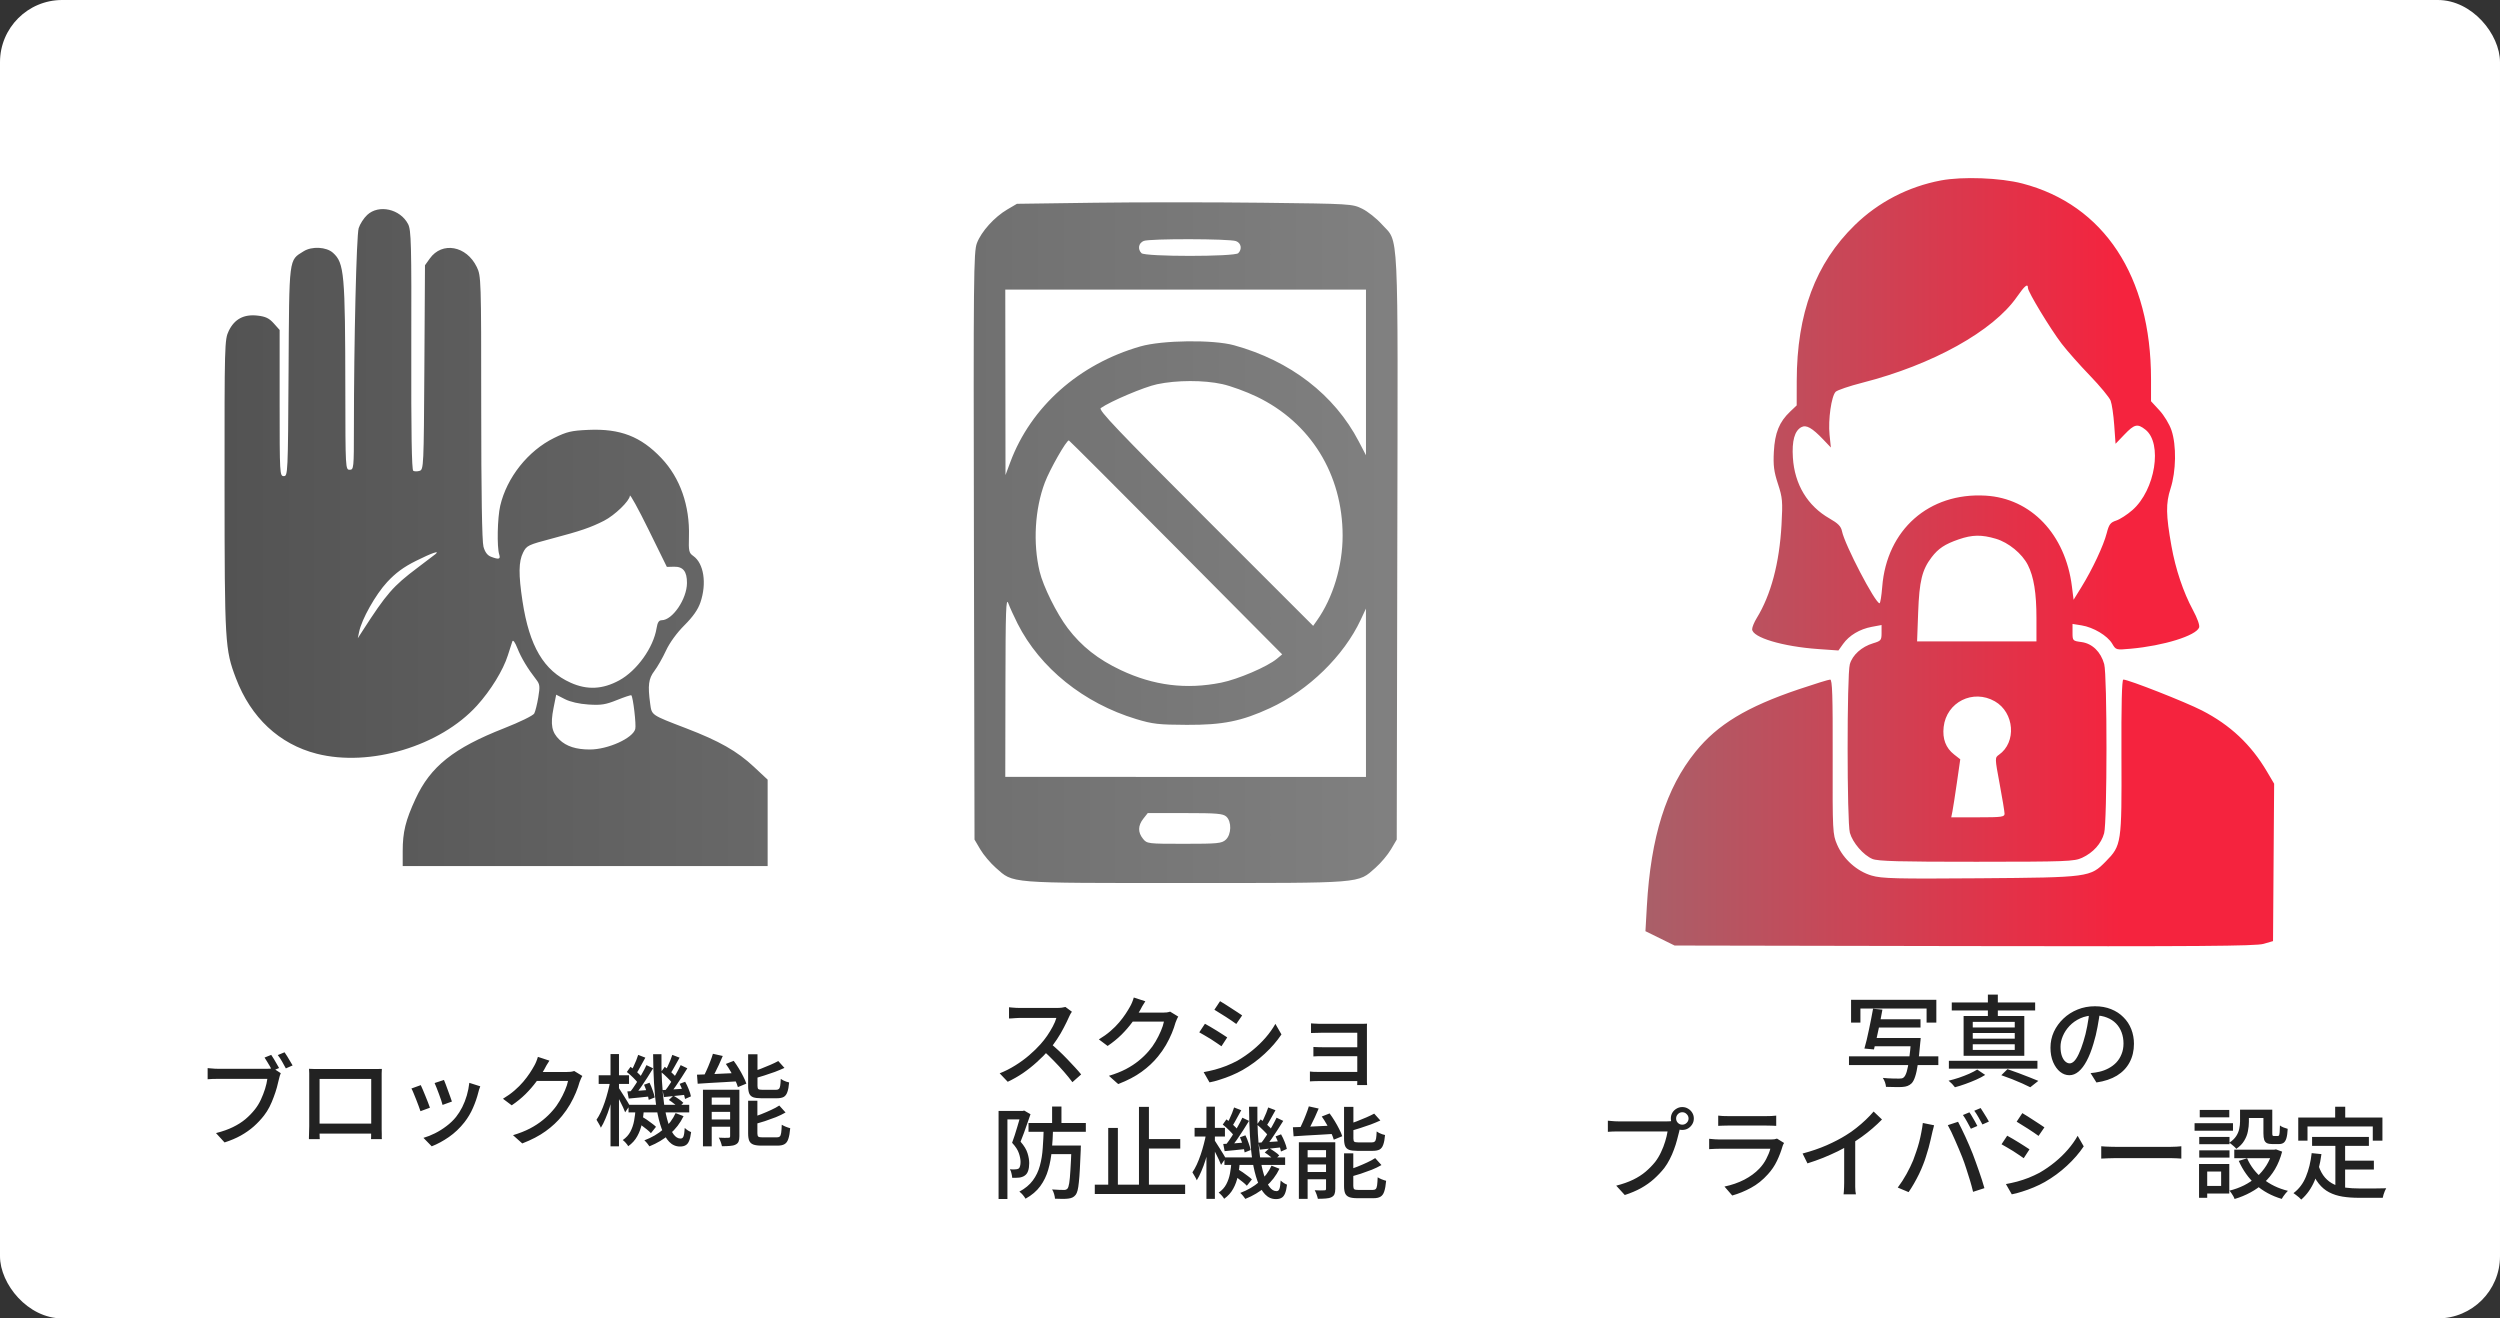 <svg width="804" height="424" viewBox="0 0 804 424" fill="none" xmlns="http://www.w3.org/2000/svg">
<rect x="0" y="0" width="804" height="424" fill="#333333" stroke="none"/>
<rect width="804" height="424" rx="20" fill="white"/>
<path fill-rule="evenodd" clip-rule="evenodd" d="M624.193 58.03C613.674 60.029 604.083 64.997 596.533 72.359C583.857 84.718 577.867 100.774 577.83 122.495L577.816 130.375L575.707 132.377C572.214 135.691 570.79 139.201 570.472 145.283C570.241 149.7 570.491 151.662 571.789 155.613C573.251 160.067 573.35 161.21 572.935 168.766C572.256 181.104 569.543 191.311 564.956 198.784C564.151 200.096 563.491 201.7 563.49 202.349C563.484 204.987 573.277 207.932 584.729 208.735L591.238 209.193L592.728 207.104C594.699 204.338 598.089 202.315 601.959 201.593L605.111 201.005V203.535C605.111 205.892 604.926 206.121 602.412 206.873C598.695 207.985 595.731 210.659 594.899 213.651C593.952 217.057 593.967 264.394 594.916 267.808C595.807 271.012 599.262 275.023 602.178 276.24C603.924 276.969 610.903 277.158 635.624 277.146C664.575 277.132 667.064 277.038 669.593 275.869C673.187 274.207 675.775 271.323 676.69 267.96C677.683 264.317 677.701 217.128 676.712 213.571C675.614 209.623 672.863 206.951 669.423 206.49C666.56 206.107 666.523 206.067 666.523 203.378V200.654L669.423 201.118C673.233 201.726 677.753 204.424 679.275 206.997C680.493 209.056 680.497 209.058 685.279 208.625C695.83 207.672 706.22 204.446 707.233 201.809C707.493 201.132 706.685 198.854 705.227 196.152C702.142 190.439 699.663 183.044 698.338 175.612C696.553 165.597 696.496 161.902 698.05 157.104C699.848 151.558 699.981 143.23 698.35 138.382C697.7 136.446 695.97 133.584 694.473 131.965L691.77 129.04V121.915C691.77 88.863 676.643 65.863 650.404 59.018C643.335 57.174 631.119 56.714 624.193 58.03ZM351.957 65.202L327.051 65.543L323.941 67.369C319.798 69.802 315.586 74.469 314.175 78.192C313.116 80.983 313.041 88.542 313.215 175.612L313.404 270.005L315.269 273.175C316.295 274.918 318.538 277.579 320.254 279.087C326.046 284.179 323.518 283.976 381.298 283.976C439.078 283.976 436.55 284.179 442.342 279.087C444.058 277.579 446.301 274.918 447.327 273.175L449.192 270.005L449.373 175.987C449.575 70.33 449.961 78.322 444.352 72.091C442.682 70.236 439.863 68.003 438.089 67.13C434.902 65.562 434.512 65.539 405.863 65.202C389.913 65.015 365.655 65.015 351.957 65.202ZM118.09 69.123C116.984 70.154 115.751 72.072 115.349 73.382C114.634 75.716 113.82 109.838 113.817 137.616C113.815 150.621 113.768 151.076 112.45 151.076C111.111 151.076 111.085 150.612 111.057 125.689C111.014 87.886 110.72 84.589 107.089 81.306C104.968 79.389 100.3 79.143 97.646 80.808C92.824 83.833 93.025 82.224 92.802 119.524C92.606 152.346 92.571 153.121 91.267 153.121C89.968 153.121 89.932 152.49 89.932 129.619V106.117L88.034 103.993C86.553 102.338 85.405 101.789 82.814 101.498C78.42 101.003 75.415 102.599 73.568 106.411C72.227 109.177 72.192 110.482 72.215 156.233C72.24 206.864 72.36 208.878 75.869 218.113C80.688 230.797 89.816 239.323 101.871 242.402C118.943 246.763 141.581 239.959 153.398 226.917C157.836 222.02 161.819 215.532 163.331 210.74C163.927 208.85 164.572 206.843 164.766 206.281C164.982 205.648 165.605 206.487 166.402 208.484C167.647 211.606 169.696 215.018 172.447 218.549C173.62 220.054 173.697 220.72 173.113 224.26C172.748 226.463 172.164 228.802 171.814 229.457C171.455 230.125 167.204 232.206 162.113 234.206C145.857 240.591 138.444 246.499 133.641 256.897C130.418 263.875 129.509 267.577 129.509 273.714V278.524H188.191H246.874V264.631V250.737L242.465 246.618C237.051 241.559 231.346 238.315 220.637 234.208C209.347 229.877 209.613 230.059 209.1 226.319C208.291 220.422 208.568 218.256 210.448 215.784C211.43 214.493 213.104 211.56 214.168 209.265C215.362 206.689 217.635 203.56 220.109 201.086C222.883 198.313 224.468 196.047 225.26 193.722C227.342 187.608 226.349 181.172 222.958 178.8C221.56 177.822 221.43 177.236 221.566 172.561C221.857 162.605 218.734 153.704 212.719 147.352C206.103 140.365 199.48 137.799 189.218 138.248C183.772 138.486 182.308 138.83 178.228 140.832C169.835 144.951 162.996 153.548 160.876 162.642C159.973 166.517 159.775 175.882 160.546 178.307C161.038 179.854 160.457 180.019 157.912 179.052C156.746 178.609 155.974 177.581 155.483 175.815C155.015 174.129 154.762 158.51 154.76 131.016C154.756 89.623 154.729 88.748 153.333 85.869C150.012 79.018 142.175 77.604 138.221 83.142L136.674 85.308L136.478 118.154C136.289 150.059 136.244 151.012 134.949 151.423C134.216 151.656 133.293 151.647 132.899 151.403C132.41 151.102 132.211 138.749 132.272 112.597C132.352 78.269 132.244 74.006 131.243 72.073C128.719 67.197 121.814 65.648 118.09 69.123ZM397.504 77.544C399.17 78.167 399.529 80.116 398.22 81.423C397.06 82.582 368.265 82.582 367.105 81.423C365.798 80.118 366.155 78.161 367.822 77.484C369.732 76.707 395.406 76.759 397.504 77.544ZM652.193 92.639C652.193 93.884 659.382 105.753 663.027 110.525C664.745 112.774 668.828 117.387 672.1 120.776C675.371 124.166 678.378 127.804 678.781 128.863C679.184 129.921 679.704 133.473 679.938 136.754L680.362 142.722L683.219 139.743C686.435 136.391 687.408 136.162 689.955 138.164C695.549 142.558 693.137 157.582 685.801 164.031C684.142 165.49 681.792 167.011 680.58 167.411C678.698 168.031 678.249 168.629 677.514 171.491C676.493 175.473 672.919 183.088 669.397 188.792L666.864 192.893L666.326 188.585C664.237 171.84 653.198 160.242 638.542 159.395C620.361 158.344 606.762 170.353 605.322 188.731C605.094 191.637 604.708 194.013 604.463 194.013C603.081 194.013 593.249 175.158 592.387 170.856C592.07 169.271 591.147 168.325 588.362 166.734C581.305 162.701 577.145 155.799 576.593 147.209C576.244 141.767 577.139 138.537 579.32 137.371C580.899 136.528 582.783 137.598 586.396 141.389L588.809 143.92L588.385 139.831C587.887 135.016 588.973 127.374 590.351 125.997C590.884 125.465 594.774 124.147 598.997 123.067C621.507 117.312 640.988 106.487 648.632 95.486C651.164 91.842 652.193 91.019 652.193 92.639ZM439.298 119.775V146.404L436.983 141.968C429.144 126.946 414.991 116.032 396.874 111.037C390.16 109.185 373.823 109.383 366.771 111.4C347.029 117.048 331.542 130.821 324.916 148.623L323.369 152.78L323.333 122.963L323.298 93.145H381.298H439.298V119.775ZM393.105 123.531C395.806 124.126 400.779 125.941 404.157 127.567C421.498 135.912 431.773 152.535 431.788 172.265C431.794 181.976 428.692 192.246 423.555 199.519L422.314 201.275L387.647 166.616C359.454 138.428 353.171 131.823 354.004 131.239C357.148 129.036 367.97 124.45 372.086 123.577C378.452 122.225 387.08 122.207 393.105 123.531ZM378.227 176.098L412.345 210.443L410.639 211.868C407.604 214.402 398.153 218.456 392.756 219.538C381.484 221.799 371.065 220.503 360.486 215.523C353.149 212.069 347.809 207.857 343.4 202.046C339.831 197.343 335.487 188.586 334.342 183.79C332.166 174.67 332.804 163.722 336.01 155.21C337.621 150.931 343.047 141.426 343.755 141.644C343.95 141.704 359.463 157.209 378.227 176.098ZM216.776 182.257C219.682 182.185 220.95 183.784 220.93 187.499C220.902 192.645 216.263 199.466 212.791 199.466C211.903 199.466 211.453 200.169 211.156 202.021C210.154 208.275 204.826 215.716 199.134 218.81C193.8 221.71 188.843 221.95 183.521 219.564C174.875 215.688 170.246 207.849 168.033 193.332C166.728 184.769 166.782 180.552 168.234 177.686C169.373 175.435 169.792 175.234 177.615 173.17C186.674 170.78 190 169.641 194.257 167.472C197.71 165.712 202.501 161.076 202.572 159.425C202.601 158.77 205.287 163.651 208.543 170.274L214.462 182.315L216.776 182.257ZM641.875 173.265C645.946 174.473 650.313 178.054 652.158 181.699C654.081 185.496 654.923 190.709 654.923 198.817V206.281H635.729H616.536L616.882 196.91C617.253 186.854 618.136 183.241 621.205 179.223C623.376 176.38 625.469 174.996 629.929 173.457C634.284 171.953 637.29 171.905 641.875 173.265ZM140.051 178.198C139.695 178.495 137.1 180.468 134.285 182.582C126.428 188.483 124.307 190.918 116.607 202.873L115.07 205.259L115.487 203.214C116.316 199.152 120.786 191.205 124.494 187.205C127.227 184.257 129.786 182.373 133.746 180.393C138.816 177.859 141.632 176.877 140.051 178.198ZM327.251 200.549C334.471 214.834 348.544 226.16 365.407 231.257C370.705 232.858 372.597 233.074 381.639 233.115C393.248 233.167 399.279 231.955 408.437 227.728C420.835 222.007 432.191 210.936 437.63 199.267L439.285 195.717L439.291 222.794L439.298 249.871L381.298 249.855L323.298 249.839L323.346 220.734C323.387 196.101 323.53 191.995 324.277 194.021C324.763 195.337 326.101 198.274 327.251 200.549ZM578.499 221.667C561.746 227.325 552.378 232.99 545.284 241.752C535.824 253.437 530.894 269.092 529.628 291.467L529.175 299.471L533.863 301.776L538.552 304.082L631.708 304.26C706.728 304.404 725.462 304.265 727.935 303.549L731.005 302.66L731.184 277.352L731.363 252.045L729.02 248.076C723.907 239.416 717.242 233.16 708.146 228.487C702.811 225.746 684.501 218.549 682.862 218.549C682.387 218.549 682.189 226.632 682.256 243.254C682.368 271.281 682.278 271.889 677.248 277.013C672.222 282.134 671.85 282.183 636.635 282.453C609.79 282.659 605.227 282.546 601.953 281.595C597.2 280.215 592.826 276.304 590.817 271.639C589.379 268.302 589.334 267.416 589.391 243.371C589.438 223.685 589.27 218.549 588.58 218.552C588.102 218.554 583.565 219.955 578.499 221.667ZM189.252 226.575C193.31 226.84 194.75 226.613 198.43 225.128C200.831 224.16 202.902 223.473 203.032 223.603C203.607 224.176 204.653 233.108 204.302 234.445C203.523 237.416 195.499 241.039 189.698 241.039C185.275 241.039 182.16 240.037 179.917 237.89C177.427 235.507 176.959 233.019 178.008 227.747L178.87 223.41L181.654 224.836C183.393 225.726 186.245 226.379 189.252 226.575ZM641.546 225.545C647.849 229.155 648.582 238.732 642.86 242.734C641.529 243.665 641.531 243.741 643.081 252.068C643.94 256.686 644.653 261 644.665 261.656C644.685 262.73 643.832 262.849 636.104 262.849H627.52L627.897 260.974C628.104 259.943 628.756 255.746 629.347 251.645L630.421 244.19L628.434 242.638C625.761 240.547 624.647 237.613 625.078 233.794C625.981 225.795 634.515 221.52 641.546 225.545ZM394.379 262.614C396.147 264.211 396.041 268.398 394.191 270.07C392.894 271.242 391.599 271.368 380.825 271.368C369.11 271.368 368.872 271.339 367.591 269.759C365.901 267.675 365.938 265.52 367.701 263.281L369.115 261.486H381.123C391.34 261.486 393.318 261.654 394.379 262.614Z" fill="url(#paint0_linear_4542_25)"/>
<path d="M87.224 339.248C87.501 339.632 87.789 340.08 88.088 340.592C88.408 341.104 88.707 341.616 88.984 342.128C89.283 342.619 89.539 343.067 89.752 343.472L87.576 344.4C87.363 343.952 87.117 343.483 86.84 342.992C86.563 342.48 86.264 341.979 85.944 341.488C85.645 340.976 85.357 340.517 85.08 340.112L87.224 339.248ZM91.512 338.416C91.768 338.779 92.056 339.216 92.376 339.728C92.696 340.24 93.005 340.763 93.304 341.296C93.624 341.808 93.891 342.256 94.104 342.64L91.928 343.6C91.587 342.939 91.181 342.203 90.712 341.392C90.243 340.56 89.784 339.867 89.336 339.312L91.512 338.416ZM90.296 345.136C90.168 345.392 90.061 345.68 89.976 346C89.891 346.32 89.805 346.651 89.72 346.992C89.549 347.803 89.325 348.709 89.048 349.712C88.771 350.715 88.429 351.749 88.024 352.816C87.64 353.883 87.192 354.928 86.68 355.952C86.168 356.955 85.581 357.883 84.92 358.736C83.96 359.973 82.861 361.147 81.624 362.256C80.387 363.344 78.989 364.325 77.432 365.2C75.896 366.053 74.157 366.789 72.216 367.408L69.464 364.4C71.576 363.867 73.389 363.227 74.904 362.48C76.44 361.733 77.784 360.88 78.936 359.92C80.088 358.939 81.101 357.893 81.976 356.784C82.723 355.845 83.363 354.8 83.896 353.648C84.429 352.496 84.877 351.344 85.24 350.192C85.603 349.019 85.848 347.941 85.976 346.96C85.656 346.96 85.101 346.96 84.312 346.96C83.523 346.96 82.595 346.96 81.528 346.96C80.461 346.96 79.341 346.96 78.168 346.96C77.016 346.96 75.896 346.96 74.808 346.96C73.741 346.96 72.803 346.96 71.992 346.96C71.181 346.96 70.595 346.96 70.232 346.96C69.571 346.96 68.931 346.971 68.312 346.992C67.715 347.013 67.203 347.045 66.776 347.088V343.504C67.096 343.525 67.459 343.557 67.864 343.6C68.269 343.643 68.685 343.675 69.112 343.696C69.539 343.717 69.923 343.728 70.264 343.728C70.563 343.728 71.032 343.728 71.672 343.728C72.312 343.728 73.069 343.728 73.944 343.728C74.819 343.728 75.747 343.728 76.728 343.728C77.709 343.728 78.68 343.728 79.64 343.728C80.621 343.728 81.528 343.728 82.36 343.728C83.213 343.728 83.939 343.728 84.536 343.728C85.133 343.728 85.539 343.728 85.752 343.728C86.051 343.728 86.381 343.717 86.744 343.696C87.107 343.675 87.469 343.621 87.832 343.536L90.296 345.136ZM99.384 343.728C100.045 343.749 100.621 343.771 101.112 343.792C101.624 343.792 102.083 343.792 102.488 343.792C102.765 343.792 103.256 343.792 103.96 343.792C104.664 343.792 105.496 343.792 106.456 343.792C107.416 343.792 108.44 343.792 109.528 343.792C110.637 343.792 111.747 343.792 112.856 343.792C113.965 343.792 114.989 343.792 115.928 343.792C116.888 343.792 117.709 343.792 118.392 343.792C119.096 343.792 119.587 343.792 119.864 343.792C120.227 343.792 120.675 343.792 121.208 343.792C121.763 343.792 122.296 343.781 122.808 343.76C122.787 344.187 122.765 344.645 122.744 345.136C122.744 345.605 122.744 346.064 122.744 346.512C122.744 346.747 122.744 347.184 122.744 347.824C122.744 348.443 122.744 349.2 122.744 350.096C122.744 350.971 122.744 351.92 122.744 352.944C122.744 353.947 122.744 354.949 122.744 355.952C122.744 356.955 122.744 357.893 122.744 358.768C122.744 359.643 122.744 360.389 122.744 361.008C122.744 361.605 122.744 362.011 122.744 362.224C122.744 362.501 122.744 362.864 122.744 363.312C122.765 363.739 122.776 364.176 122.776 364.624C122.776 365.072 122.776 365.456 122.776 365.776C122.797 366.096 122.808 366.288 122.808 366.352H119.32C119.341 366.267 119.352 366.011 119.352 365.584C119.352 365.157 119.352 364.656 119.352 364.08C119.373 363.504 119.384 362.971 119.384 362.48C119.384 362.267 119.384 361.829 119.384 361.168C119.384 360.507 119.384 359.707 119.384 358.768C119.384 357.829 119.384 356.827 119.384 355.76C119.384 354.693 119.384 353.648 119.384 352.624C119.384 351.579 119.384 350.64 119.384 349.808C119.384 348.955 119.384 348.272 119.384 347.76C119.384 347.248 119.384 346.992 119.384 346.992H102.776C102.776 346.992 102.776 347.248 102.776 347.76C102.776 348.251 102.776 348.923 102.776 349.776C102.776 350.629 102.776 351.568 102.776 352.592C102.776 353.616 102.776 354.661 102.776 355.728C102.776 356.795 102.776 357.797 102.776 358.736C102.776 359.675 102.776 360.475 102.776 361.136C102.776 361.797 102.776 362.245 102.776 362.48C102.776 362.779 102.776 363.141 102.776 363.568C102.776 363.973 102.776 364.379 102.776 364.784C102.797 365.168 102.808 365.509 102.808 365.808C102.829 366.107 102.84 366.288 102.84 366.352H99.352C99.352 366.288 99.352 366.096 99.352 365.776C99.373 365.456 99.384 365.083 99.384 364.656C99.405 364.229 99.416 363.803 99.416 363.376C99.437 362.928 99.448 362.544 99.448 362.224C99.448 361.989 99.448 361.563 99.448 360.944C99.448 360.325 99.448 359.579 99.448 358.704C99.448 357.808 99.448 356.859 99.448 355.856C99.448 354.832 99.448 353.819 99.448 352.816C99.448 351.813 99.448 350.875 99.448 350C99.448 349.125 99.448 348.379 99.448 347.76C99.448 347.141 99.448 346.725 99.448 346.512C99.448 346.107 99.448 345.648 99.448 345.136C99.448 344.624 99.427 344.155 99.384 343.728ZM120.664 361.36V364.56H101.144V361.36H120.664ZM142.776 347.312C142.925 347.632 143.117 348.112 143.352 348.752C143.587 349.371 143.832 350.043 144.088 350.768C144.365 351.472 144.611 352.144 144.824 352.784C145.059 353.424 145.229 353.915 145.336 354.256L142.328 355.344C142.243 354.96 142.093 354.459 141.88 353.84C141.667 353.2 141.432 352.539 141.176 351.856C140.92 351.152 140.664 350.48 140.408 349.84C140.173 349.2 139.96 348.688 139.768 348.304L142.776 347.312ZM154.456 349.36C154.307 349.765 154.179 350.117 154.072 350.416C153.987 350.715 153.912 350.992 153.848 351.248C153.421 352.955 152.845 354.629 152.12 356.272C151.416 357.915 150.499 359.461 149.368 360.912C147.896 362.789 146.221 364.379 144.344 365.68C142.488 366.96 140.653 367.952 138.84 368.656L136.184 365.936C137.379 365.595 138.616 365.104 139.896 364.464C141.176 363.824 142.403 363.056 143.576 362.16C144.771 361.264 145.805 360.272 146.68 359.184C147.405 358.267 148.067 357.221 148.664 356.048C149.261 354.853 149.752 353.595 150.136 352.272C150.52 350.928 150.787 349.584 150.936 348.24L154.456 349.36ZM135.32 348.976C135.512 349.339 135.736 349.84 135.992 350.48C136.269 351.099 136.547 351.771 136.824 352.496C137.123 353.221 137.4 353.915 137.656 354.576C137.912 355.237 138.115 355.792 138.264 356.24L135.224 357.36C135.096 356.955 134.904 356.411 134.648 355.728C134.392 355.024 134.115 354.299 133.816 353.552C133.539 352.805 133.261 352.123 132.984 351.504C132.728 350.864 132.504 350.384 132.312 350.064L135.32 348.976ZM187.288 346.032C187.117 346.288 186.957 346.597 186.808 346.96C186.659 347.323 186.52 347.664 186.392 347.984C186.115 349.008 185.72 350.139 185.208 351.376C184.696 352.613 184.067 353.883 183.32 355.184C182.573 356.464 181.72 357.691 180.76 358.864C179.288 360.677 177.528 362.32 175.48 363.792C173.453 365.264 170.947 366.576 167.96 367.728L164.984 365.072C167.053 364.453 168.867 363.739 170.424 362.928C172.003 362.096 173.389 361.189 174.584 360.208C175.8 359.227 176.877 358.181 177.816 357.072C178.627 356.155 179.352 355.141 179.992 354.032C180.653 352.901 181.219 351.781 181.688 350.672C182.179 349.541 182.509 348.528 182.68 347.632H171.288L172.504 344.752C172.781 344.752 173.251 344.752 173.912 344.752C174.595 344.752 175.363 344.752 176.216 344.752C177.091 344.752 177.944 344.752 178.776 344.752C179.629 344.752 180.365 344.752 180.984 344.752C181.624 344.752 182.051 344.752 182.264 344.752C182.712 344.752 183.149 344.731 183.576 344.688C184.003 344.624 184.365 344.539 184.664 344.432L187.288 346.032ZM176.696 341.104C176.376 341.573 176.056 342.085 175.736 342.64C175.437 343.195 175.203 343.632 175.032 343.952C174.371 345.168 173.528 346.459 172.504 347.824C171.501 349.189 170.339 350.533 169.016 351.856C167.693 353.157 166.211 354.363 164.568 355.472L161.752 353.36C163.139 352.528 164.376 351.643 165.464 350.704C166.552 349.765 167.491 348.827 168.28 347.888C169.091 346.928 169.784 346.011 170.36 345.136C170.936 344.261 171.416 343.472 171.8 342.768C171.992 342.448 172.205 342.011 172.44 341.456C172.675 340.88 172.856 340.357 172.984 339.888L176.696 341.104ZM202.136 355.312H221.656V357.744H202.136V355.312ZM204.728 360.816L206.264 358.992C206.819 359.312 207.395 359.675 207.992 360.08C208.589 360.485 209.144 360.891 209.656 361.296C210.189 361.68 210.627 362.043 210.968 362.384L209.336 364.432C209.016 364.069 208.589 363.675 208.056 363.248C207.544 362.821 206.989 362.395 206.392 361.968C205.816 361.541 205.261 361.157 204.728 360.816ZM215.096 353.744L216.568 352.368C217.144 352.688 217.731 353.061 218.328 353.488C218.947 353.915 219.427 354.309 219.768 354.672L218.2 356.176C217.859 355.813 217.389 355.408 216.792 354.96C216.216 354.491 215.651 354.085 215.096 353.744ZM204.408 356.528H207.128C207 358.149 206.776 359.717 206.456 361.232C206.157 362.747 205.656 364.133 204.952 365.392C204.269 366.651 203.299 367.728 202.04 368.624C201.869 368.304 201.603 367.941 201.24 367.536C200.899 367.152 200.579 366.853 200.28 366.64C201.368 365.893 202.189 364.987 202.744 363.92C203.299 362.853 203.693 361.691 203.928 360.432C204.163 359.152 204.323 357.851 204.408 356.528ZM210.04 339.024H212.728C212.685 342.075 212.739 344.976 212.888 347.728C213.037 350.459 213.272 352.955 213.592 355.216C213.933 357.456 214.36 359.397 214.872 361.04C215.384 362.661 215.971 363.92 216.632 364.816C217.293 365.712 218.04 366.16 218.872 366.16C219.32 366.16 219.629 365.936 219.8 365.488C219.992 365.019 220.131 364.101 220.216 362.736C220.493 363.013 220.824 363.28 221.208 363.536C221.592 363.771 221.944 363.952 222.264 364.08C222.115 365.296 221.901 366.235 221.624 366.896C221.347 367.579 220.973 368.048 220.504 368.304C220.056 368.581 219.448 368.72 218.68 368.72C217.336 368.72 216.173 368.208 215.192 367.184C214.232 366.181 213.421 364.763 212.76 362.928C212.099 361.093 211.565 358.939 211.16 356.464C210.776 353.968 210.499 351.237 210.328 348.272C210.157 345.307 210.061 342.224 210.04 339.024ZM217.272 357.968L219.832 358.96C218.765 361.179 217.283 363.109 215.384 364.752C213.485 366.373 211.309 367.675 208.856 368.656C208.685 368.379 208.44 368.048 208.12 367.664C207.8 367.28 207.501 366.971 207.224 366.736C209.592 365.84 211.64 364.645 213.368 363.152C215.096 361.659 216.397 359.931 217.272 357.968ZM212.6 344.752L213.784 343.088C214.467 343.579 215.16 344.155 215.864 344.816C216.589 345.456 217.133 346.032 217.496 346.544L216.248 348.432C215.907 347.899 215.373 347.291 214.648 346.608C213.944 345.904 213.261 345.285 212.6 344.752ZM218.584 348.56L220.344 347.888C220.771 348.635 221.155 349.445 221.496 350.32C221.859 351.195 222.093 351.952 222.2 352.592L220.312 353.424C220.205 352.763 219.981 351.984 219.64 351.088C219.32 350.171 218.968 349.328 218.584 348.56ZM213.08 350.576C214.061 350.512 215.181 350.437 216.44 350.352C217.699 350.267 219.011 350.181 220.376 350.096L220.44 352.08C219.203 352.208 217.997 352.336 216.824 352.464C215.672 352.592 214.573 352.709 213.528 352.816L213.08 350.576ZM216.216 339.248L218.552 340.144C218.061 341.019 217.549 341.936 217.016 342.896C216.504 343.835 216.035 344.624 215.608 345.264L213.944 344.528C214.2 344.037 214.467 343.493 214.744 342.896C215.043 342.277 215.32 341.648 215.576 341.008C215.832 340.368 216.045 339.781 216.216 339.248ZM218.904 342.544L221.048 343.568C220.493 344.485 219.885 345.445 219.224 346.448C218.584 347.429 217.944 348.389 217.304 349.328C216.664 350.245 216.045 351.056 215.448 351.76L213.816 350.864C214.392 350.139 214.989 349.296 215.608 348.336C216.248 347.355 216.856 346.363 217.432 345.36C218.008 344.336 218.499 343.397 218.904 342.544ZM201.592 344.752L202.776 343.088C203.48 343.579 204.184 344.155 204.888 344.816C205.613 345.456 206.147 346.032 206.488 346.544L205.272 348.432C204.909 347.899 204.376 347.291 203.672 346.608C202.968 345.904 202.275 345.285 201.592 344.752ZM207.128 348.848L208.888 348.208C209.272 348.976 209.613 349.808 209.912 350.704C210.232 351.579 210.445 352.325 210.552 352.944L208.632 353.712C208.547 353.051 208.355 352.272 208.056 351.376C207.779 350.459 207.469 349.616 207.128 348.848ZM201.752 350.992C202.755 350.949 203.885 350.885 205.144 350.8C206.424 350.693 207.757 350.587 209.144 350.48L209.176 352.592C207.939 352.72 206.723 352.848 205.528 352.976C204.355 353.104 203.245 353.211 202.2 353.296L201.752 350.992ZM205.24 339.248L207.544 340.144C207.053 341.04 206.541 341.968 206.008 342.928C205.496 343.888 205.027 344.699 204.6 345.36L202.936 344.592C203.213 344.101 203.491 343.547 203.768 342.928C204.067 342.309 204.344 341.68 204.6 341.04C204.856 340.379 205.069 339.781 205.24 339.248ZM207.896 342.544L210.04 343.568C209.464 344.507 208.845 345.499 208.184 346.544C207.523 347.589 206.851 348.603 206.168 349.584C205.485 350.544 204.845 351.387 204.248 352.112L202.616 351.216C203.213 350.469 203.832 349.595 204.472 348.592C205.133 347.568 205.763 346.533 206.36 345.488C206.979 344.421 207.491 343.44 207.896 342.544ZM192.536 345.808H202.296V348.592H192.536V345.808ZM196.344 338.992H199.064V368.656H196.344V338.992ZM196.248 347.6L197.944 348.144C197.731 349.403 197.464 350.715 197.144 352.08C196.824 353.445 196.461 354.789 196.056 356.112C195.651 357.413 195.203 358.629 194.712 359.76C194.243 360.891 193.752 361.861 193.24 362.672C193.091 362.288 192.867 361.851 192.568 361.36C192.291 360.869 192.045 360.453 191.832 360.112C192.323 359.408 192.792 358.576 193.24 357.616C193.688 356.635 194.104 355.579 194.488 354.448C194.872 353.317 195.213 352.165 195.512 350.992C195.832 349.819 196.077 348.688 196.248 347.6ZM198.904 349.712C199.075 349.925 199.32 350.309 199.64 350.864C199.981 351.397 200.355 351.984 200.76 352.624C201.165 353.243 201.528 353.829 201.848 354.384C202.168 354.917 202.392 355.301 202.52 355.536L201.048 357.712C200.899 357.285 200.675 356.752 200.376 356.112C200.077 355.472 199.757 354.821 199.416 354.16C199.096 353.477 198.776 352.848 198.456 352.272C198.157 351.675 197.912 351.205 197.72 350.864L198.904 349.712ZM229.272 338.896L232.44 339.6C232.056 340.517 231.64 341.467 231.192 342.448C230.744 343.408 230.296 344.325 229.848 345.2C229.4 346.075 228.973 346.853 228.568 347.536L225.944 346.832C226.349 346.107 226.755 345.285 227.16 344.368C227.587 343.451 227.981 342.512 228.344 341.552C228.728 340.592 229.037 339.707 229.272 338.896ZM224.152 345.616C225.283 345.573 226.573 345.531 228.024 345.488C229.496 345.424 231.053 345.349 232.696 345.264C234.339 345.179 235.992 345.104 237.656 345.04L237.624 347.728C236.045 347.813 234.467 347.909 232.888 348.016C231.309 348.101 229.795 348.187 228.344 348.272C226.893 348.357 225.571 348.443 224.376 348.528L224.152 345.616ZM226.072 350.448H236.216V352.976H228.888V368.656H226.072V350.448ZM234.808 350.448H237.784V365.424C237.784 366.128 237.699 366.693 237.528 367.12C237.357 367.547 237.027 367.877 236.536 368.112C236.067 368.347 235.469 368.485 234.744 368.528C234.019 368.592 233.165 368.624 232.184 368.624C232.099 368.219 231.96 367.749 231.768 367.216C231.576 366.683 231.373 366.235 231.16 365.872C231.843 365.893 232.472 365.915 233.048 365.936C233.645 365.936 234.061 365.925 234.296 365.904C234.488 365.904 234.616 365.872 234.68 365.808C234.765 365.723 234.808 365.584 234.808 365.392V350.448ZM227.384 355.28H236.44V357.584H227.384V355.28ZM227.384 360.016H236.44V362.352H227.384V360.016ZM240.6 339.056H243.608V349.232C243.608 349.765 243.704 350.107 243.896 350.256C244.088 350.405 244.515 350.48 245.176 350.48C245.325 350.48 245.592 350.48 245.976 350.48C246.381 350.48 246.819 350.48 247.288 350.48C247.779 350.48 248.237 350.48 248.664 350.48C249.091 350.48 249.4 350.48 249.592 350.48C249.976 350.48 250.264 350.395 250.456 350.224C250.669 350.053 250.819 349.723 250.904 349.232C250.989 348.72 251.053 347.963 251.096 346.96C251.309 347.109 251.565 347.269 251.864 347.44C252.184 347.589 252.515 347.728 252.856 347.856C253.197 347.963 253.507 348.048 253.784 348.112C253.677 349.435 253.485 350.469 253.208 351.216C252.952 351.963 252.557 352.485 252.024 352.784C251.491 353.061 250.765 353.2 249.848 353.2C249.699 353.2 249.453 353.2 249.112 353.2C248.771 353.2 248.387 353.2 247.96 353.2C247.533 353.2 247.107 353.2 246.68 353.2C246.253 353.2 245.869 353.2 245.528 353.2C245.208 353.2 244.973 353.2 244.824 353.2C243.715 353.2 242.851 353.093 242.232 352.88C241.613 352.645 241.187 352.24 240.952 351.664C240.717 351.088 240.6 350.288 240.6 349.264V339.056ZM250.296 341.232L252.28 343.44C251.341 343.867 250.317 344.293 249.208 344.72C248.099 345.125 246.968 345.509 245.816 345.872C244.664 346.235 243.544 346.576 242.456 346.896C242.392 346.597 242.275 346.245 242.104 345.84C241.933 345.413 241.763 345.061 241.592 344.784C242.616 344.464 243.661 344.101 244.728 343.696C245.795 343.291 246.808 342.875 247.768 342.448C248.749 342.021 249.592 341.616 250.296 341.232ZM240.6 354H243.576V364.496C243.576 365.029 243.683 365.381 243.896 365.552C244.109 365.701 244.568 365.776 245.272 365.776C245.421 365.776 245.699 365.776 246.104 365.776C246.509 365.776 246.957 365.776 247.448 365.776C247.96 365.776 248.429 365.776 248.856 365.776C249.283 365.776 249.603 365.776 249.816 365.776C250.243 365.776 250.563 365.68 250.776 365.488C250.989 365.296 251.139 364.912 251.224 364.336C251.309 363.739 251.373 362.864 251.416 361.712C251.757 361.925 252.184 362.139 252.696 362.352C253.229 362.565 253.709 362.725 254.136 362.832C254.008 364.304 253.805 365.445 253.528 366.256C253.272 367.067 252.867 367.632 252.312 367.952C251.779 368.272 251.032 368.432 250.072 368.432C249.923 368.432 249.667 368.432 249.304 368.432C248.963 368.432 248.568 368.432 248.12 368.432C247.693 368.432 247.256 368.432 246.808 368.432C246.36 368.432 245.955 368.432 245.592 368.432C245.251 368.432 245.016 368.432 244.888 368.432C243.757 368.432 242.883 368.315 242.264 368.08C241.645 367.845 241.208 367.44 240.952 366.864C240.717 366.309 240.6 365.52 240.6 364.496V354ZM250.616 355.536L252.632 357.776C251.715 358.309 250.68 358.811 249.528 359.28C248.376 359.728 247.192 360.155 245.976 360.56C244.76 360.944 243.587 361.296 242.456 361.616C242.392 361.317 242.264 360.955 242.072 360.528C241.88 360.101 241.709 359.749 241.56 359.472C242.627 359.131 243.715 358.747 244.824 358.32C245.955 357.872 247.021 357.413 248.024 356.944C249.048 356.475 249.912 356.005 250.616 355.536ZM233.432 342.16L235.96 341.168C236.515 341.915 237.059 342.725 237.592 343.6C238.125 344.475 238.605 345.339 239.032 346.192C239.48 347.045 239.811 347.813 240.024 348.496L237.304 349.616C237.112 348.933 236.813 348.165 236.408 347.312C236.003 346.459 235.544 345.584 235.032 344.688C234.52 343.771 233.987 342.928 233.432 342.16Z" fill="#222222"/>
<path d="M344.724 325.373C344.596 325.523 344.436 325.768 344.244 326.109C344.052 326.451 343.903 326.76 343.796 327.037C343.348 328.061 342.794 329.203 342.132 330.461C341.492 331.72 340.756 332.979 339.924 334.237C339.114 335.475 338.26 336.605 337.364 337.629C336.191 338.973 334.89 340.285 333.46 341.565C332.052 342.845 330.559 344.029 328.98 345.117C327.402 346.184 325.77 347.112 324.084 347.901L321.492 345.181C323.22 344.499 324.884 343.656 326.484 342.653C328.106 341.651 329.61 340.552 330.996 339.357C332.383 338.163 333.599 336.979 334.644 335.805C335.37 334.995 336.074 334.099 336.756 333.117C337.439 332.115 338.047 331.112 338.58 330.109C339.114 329.107 339.498 328.189 339.732 327.357C339.54 327.357 339.146 327.357 338.548 327.357C337.951 327.357 337.236 327.357 336.404 327.357C335.594 327.357 334.74 327.357 333.844 327.357C332.97 327.357 332.116 327.357 331.284 327.357C330.474 327.357 329.77 327.357 329.172 327.357C328.575 327.357 328.18 327.357 327.988 327.357C327.583 327.357 327.135 327.379 326.644 327.421C326.175 327.443 325.738 327.475 325.332 327.517C324.948 327.539 324.671 327.549 324.5 327.549V323.933C324.714 323.955 325.034 323.987 325.46 324.029C325.887 324.051 326.335 324.083 326.804 324.125C327.274 324.147 327.668 324.157 327.988 324.157C328.223 324.157 328.639 324.157 329.236 324.157C329.855 324.157 330.57 324.157 331.38 324.157C332.212 324.157 333.076 324.157 333.972 324.157C334.868 324.157 335.722 324.157 336.532 324.157C337.343 324.157 338.047 324.157 338.644 324.157C339.242 324.157 339.647 324.157 339.86 324.157C340.458 324.157 341.002 324.125 341.492 324.061C341.983 323.997 342.367 323.923 342.644 323.837L344.724 325.373ZM337.78 335.517C338.634 336.221 339.53 337.011 340.468 337.885C341.407 338.76 342.324 339.667 343.22 340.605C344.116 341.523 344.948 342.408 345.716 343.261C346.506 344.115 347.167 344.872 347.7 345.533L344.884 348.029C344.095 346.963 343.188 345.843 342.164 344.669C341.14 343.496 340.052 342.323 338.9 341.149C337.748 339.955 336.596 338.845 335.444 337.821L337.78 335.517ZM378.932 326.941C378.762 327.197 378.602 327.507 378.452 327.869C378.303 328.232 378.164 328.573 378.036 328.893C377.759 329.917 377.364 331.048 376.852 332.285C376.34 333.523 375.711 334.792 374.964 336.093C374.218 337.373 373.364 338.6 372.404 339.773C370.932 341.587 369.172 343.229 367.124 344.701C365.098 346.173 362.591 347.485 359.604 348.637L356.628 345.981C358.698 345.363 360.511 344.648 362.068 343.837C363.647 343.005 365.034 342.099 366.228 341.117C367.444 340.136 368.522 339.091 369.46 337.981C370.271 337.064 370.996 336.051 371.636 334.941C372.298 333.811 372.863 332.691 373.332 331.581C373.823 330.451 374.154 329.437 374.324 328.541H362.932L364.148 325.661C364.426 325.661 364.895 325.661 365.556 325.661C366.239 325.661 367.007 325.661 367.86 325.661C368.735 325.661 369.588 325.661 370.42 325.661C371.274 325.661 372.01 325.661 372.628 325.661C373.268 325.661 373.695 325.661 373.908 325.661C374.356 325.661 374.794 325.64 375.22 325.597C375.647 325.533 376.01 325.448 376.308 325.341L378.932 326.941ZM368.34 322.013C368.02 322.483 367.7 322.995 367.38 323.549C367.082 324.104 366.847 324.541 366.676 324.861C366.015 326.077 365.172 327.368 364.148 328.733C363.146 330.099 361.983 331.443 360.66 332.765C359.338 334.067 357.855 335.272 356.212 336.381L353.396 334.269C354.783 333.437 356.02 332.552 357.108 331.613C358.196 330.675 359.135 329.736 359.924 328.797C360.735 327.837 361.428 326.92 362.004 326.045C362.58 325.171 363.06 324.381 363.444 323.677C363.636 323.357 363.85 322.92 364.084 322.365C364.319 321.789 364.5 321.267 364.628 320.797L368.34 322.013ZM392.372 321.981C392.884 322.259 393.46 322.611 394.1 323.037C394.74 323.443 395.402 323.869 396.084 324.317C396.767 324.744 397.407 325.16 398.004 325.565C398.623 325.949 399.114 326.28 399.476 326.557L397.588 329.309C397.183 329.011 396.682 328.659 396.084 328.253C395.487 327.848 394.858 327.432 394.196 327.005C393.535 326.579 392.884 326.173 392.244 325.789C391.604 325.384 391.039 325.032 390.548 324.733L392.372 321.981ZM387.092 344.797C388.266 344.584 389.471 344.317 390.708 343.997C391.946 343.656 393.172 343.251 394.388 342.781C395.604 342.291 396.778 341.747 397.908 341.149C399.679 340.125 401.332 338.984 402.868 337.725C404.404 336.467 405.791 335.123 407.028 333.693C408.266 332.264 409.311 330.792 410.164 329.277L412.116 332.669C410.666 334.845 408.863 336.925 406.708 338.909C404.575 340.893 402.207 342.632 399.604 344.125C398.516 344.744 397.332 345.32 396.052 345.853C394.794 346.387 393.535 346.845 392.276 347.229C391.039 347.635 389.94 347.923 388.98 348.093L387.092 344.797ZM387.508 329.245C388.02 329.501 388.607 329.832 389.268 330.237C389.93 330.621 390.602 331.027 391.284 331.453C391.967 331.88 392.607 332.285 393.204 332.669C393.802 333.032 394.292 333.352 394.676 333.629L392.82 336.477C392.394 336.179 391.882 335.827 391.284 335.421C390.687 335.016 390.058 334.6 389.396 334.173C388.735 333.747 388.074 333.352 387.412 332.989C386.772 332.605 386.196 332.275 385.684 331.997L387.508 329.245ZM421.62 329.117C421.855 329.139 422.196 329.16 422.644 329.181C423.092 329.203 423.551 329.224 424.02 329.245C424.49 329.245 424.884 329.245 425.204 329.245C425.631 329.245 426.239 329.245 427.028 329.245C427.818 329.245 428.703 329.245 429.684 329.245C430.666 329.245 431.647 329.245 432.628 329.245C433.631 329.245 434.548 329.245 435.38 329.245C436.234 329.245 436.927 329.245 437.46 329.245C437.844 329.245 438.25 329.245 438.676 329.245C439.103 329.224 439.423 329.213 439.636 329.213C439.615 329.384 439.604 329.651 439.604 330.013C439.604 330.376 439.604 330.728 439.604 331.069C439.604 331.261 439.604 331.731 439.604 332.477C439.604 333.203 439.604 334.099 439.604 335.165C439.604 336.211 439.604 337.331 439.604 338.525C439.604 339.699 439.604 340.861 439.604 342.013C439.604 343.144 439.604 344.157 439.604 345.053C439.604 345.928 439.604 346.589 439.604 347.037C439.604 347.293 439.604 347.613 439.604 347.997C439.626 348.403 439.647 348.723 439.668 348.957H436.468C436.49 348.744 436.5 348.435 436.5 348.029C436.5 347.624 436.5 347.251 436.5 346.909C436.5 346.355 436.5 345.64 436.5 344.765C436.5 343.869 436.5 342.899 436.5 341.853C436.5 340.787 436.5 339.72 436.5 338.653C436.5 337.565 436.5 336.563 436.5 335.645C436.5 334.728 436.5 333.96 436.5 333.341C436.5 332.701 436.5 332.296 436.5 332.125C436.308 332.125 435.946 332.125 435.412 332.125C434.9 332.125 434.271 332.125 433.524 332.125C432.799 332.125 432.031 332.125 431.22 332.125C430.41 332.125 429.61 332.125 428.82 332.125C428.052 332.125 427.348 332.125 426.708 332.125C426.068 332.125 425.567 332.125 425.204 332.125C424.884 332.125 424.479 332.136 423.988 332.157C423.519 332.157 423.06 332.168 422.612 332.189C422.186 332.189 421.855 332.2 421.62 332.221V329.117ZM422.388 336.701C422.751 336.723 423.22 336.744 423.796 336.765C424.394 336.787 424.97 336.797 425.524 336.797C425.802 336.797 426.271 336.797 426.932 336.797C427.615 336.797 428.394 336.797 429.268 336.797C430.164 336.797 431.082 336.797 432.02 336.797C432.98 336.797 433.887 336.797 434.74 336.797C435.594 336.797 436.319 336.797 436.916 336.797C437.514 336.797 437.887 336.797 438.036 336.797V339.677C437.866 339.677 437.482 339.677 436.884 339.677C436.308 339.677 435.594 339.677 434.74 339.677C433.887 339.677 432.98 339.677 432.02 339.677C431.082 339.677 430.164 339.677 429.268 339.677C428.394 339.677 427.615 339.677 426.932 339.677C426.271 339.677 425.812 339.677 425.556 339.677C424.98 339.677 424.394 339.677 423.796 339.677C423.22 339.677 422.751 339.699 422.388 339.741V336.701ZM421.268 344.605C421.546 344.627 421.919 344.659 422.388 344.701C422.879 344.723 423.402 344.733 423.956 344.733C424.276 344.733 424.81 344.733 425.556 344.733C426.303 344.733 427.156 344.733 428.116 344.733C429.098 344.733 430.111 344.733 431.156 344.733C432.223 344.733 433.236 344.733 434.196 344.733C435.156 344.733 435.978 344.733 436.66 344.733C437.364 344.733 437.823 344.733 438.036 344.733V347.677C437.759 347.677 437.268 347.677 436.564 347.677C435.86 347.677 435.028 347.677 434.068 347.677C433.13 347.677 432.138 347.677 431.092 347.677C430.047 347.677 429.034 347.677 428.052 347.677C427.092 347.677 426.25 347.677 425.524 347.677C424.799 347.677 424.276 347.677 423.956 347.677C423.487 347.677 422.986 347.688 422.452 347.709C421.94 347.731 421.546 347.752 421.268 347.773V344.605ZM330.772 361.149H349.204V363.997H330.772V361.149ZM337.14 368.413H345.652V371.165H337.14V368.413ZM338.356 355.869H341.364V362.173H338.356V355.869ZM344.596 368.413H347.604C347.604 368.413 347.604 368.499 347.604 368.669C347.604 368.819 347.594 369 347.572 369.213C347.572 369.427 347.572 369.597 347.572 369.725C347.487 372.157 347.391 374.227 347.284 375.933C347.199 377.64 347.092 379.059 346.964 380.189C346.858 381.299 346.719 382.184 346.548 382.845C346.378 383.485 346.175 383.955 345.94 384.253C345.62 384.659 345.268 384.947 344.884 385.117C344.522 385.288 344.084 385.405 343.572 385.469C343.103 385.533 342.474 385.565 341.684 385.565C340.916 385.565 340.116 385.544 339.284 385.501C339.263 385.075 339.167 384.573 338.996 383.997C338.847 383.443 338.634 382.952 338.356 382.525C339.167 382.589 339.914 382.632 340.596 382.653C341.3 382.675 341.812 382.685 342.132 382.685C342.623 382.707 343.007 382.568 343.284 382.269C343.519 382.013 343.711 381.427 343.86 380.509C344.01 379.571 344.138 378.173 344.244 376.317C344.372 374.461 344.49 372.008 344.596 368.957V368.413ZM335.668 362.717H338.676C338.612 365.192 338.474 367.571 338.26 369.853C338.068 372.115 337.684 374.227 337.108 376.189C336.554 378.131 335.7 379.891 334.548 381.469C333.396 383.048 331.818 384.392 329.812 385.501C329.62 385.16 329.332 384.755 328.948 384.285C328.564 383.837 328.191 383.485 327.828 383.229C329.684 382.227 331.124 381.032 332.148 379.645C333.194 378.237 333.951 376.659 334.42 374.909C334.911 373.139 335.22 371.229 335.348 369.181C335.498 367.133 335.604 364.979 335.668 362.717ZM321.14 357.277H329.236V359.997H323.988V385.597H321.14V357.277ZM328.372 357.277H328.916L329.364 357.149L331.412 358.333C331.114 359.272 330.772 360.253 330.388 361.277C330.026 362.301 329.663 363.325 329.3 364.349C328.938 365.352 328.575 366.291 328.212 367.165C329.364 368.488 330.111 369.725 330.452 370.877C330.815 372.029 330.996 373.096 330.996 374.077C330.996 375.037 330.879 375.859 330.644 376.541C330.431 377.203 330.079 377.704 329.588 378.045C329.332 378.237 329.044 378.387 328.724 378.493C328.426 378.6 328.116 378.675 327.796 378.717C327.476 378.76 327.114 378.781 326.708 378.781C326.303 378.781 325.908 378.781 325.524 378.781C325.503 378.376 325.428 377.917 325.3 377.405C325.194 376.872 325.023 376.413 324.788 376.029C325.151 376.051 325.482 376.072 325.78 376.093C326.079 376.093 326.335 376.083 326.548 376.061C326.954 376.061 327.306 375.976 327.604 375.805C327.818 375.635 327.967 375.368 328.052 375.005C328.159 374.621 328.212 374.184 328.212 373.693C328.212 372.861 328.031 371.923 327.668 370.877C327.327 369.832 326.602 368.712 325.492 367.517C325.77 366.771 326.047 365.971 326.324 365.117C326.602 364.243 326.868 363.379 327.124 362.525C327.38 361.672 327.615 360.872 327.828 360.125C328.042 359.357 328.223 358.707 328.372 358.173V357.277ZM367.86 366.333H379.572V369.373H367.86V366.333ZM352.084 380.989H381.14V383.997H352.084V380.989ZM366.292 355.965H369.492V382.557H366.292V355.965ZM356.404 362.749H359.508V382.429H356.404V362.749ZM393.78 372.221H413.3V374.653H393.78V372.221ZM396.372 377.725L397.908 375.901C398.463 376.221 399.039 376.584 399.636 376.989C400.234 377.395 400.788 377.8 401.3 378.205C401.834 378.589 402.271 378.952 402.612 379.293L400.98 381.341C400.66 380.979 400.234 380.584 399.7 380.157C399.188 379.731 398.634 379.304 398.036 378.877C397.46 378.451 396.906 378.067 396.372 377.725ZM406.74 370.653L408.212 369.277C408.788 369.597 409.375 369.971 409.972 370.397C410.591 370.824 411.071 371.219 411.412 371.581L409.844 373.085C409.503 372.723 409.034 372.317 408.436 371.869C407.86 371.4 407.295 370.995 406.74 370.653ZM396.052 373.437H398.772C398.644 375.059 398.42 376.627 398.1 378.141C397.802 379.656 397.3 381.043 396.596 382.301C395.914 383.56 394.943 384.637 393.684 385.533C393.514 385.213 393.247 384.851 392.884 384.445C392.543 384.061 392.223 383.763 391.924 383.549C393.012 382.803 393.834 381.896 394.388 380.829C394.943 379.763 395.338 378.6 395.572 377.341C395.807 376.061 395.967 374.76 396.052 373.437ZM401.684 355.933H404.372C404.33 358.984 404.383 361.885 404.532 364.637C404.682 367.368 404.916 369.864 405.236 372.125C405.578 374.365 406.004 376.307 406.516 377.949C407.028 379.571 407.615 380.829 408.276 381.725C408.938 382.621 409.684 383.069 410.516 383.069C410.964 383.069 411.274 382.845 411.444 382.397C411.636 381.928 411.775 381.011 411.86 379.645C412.138 379.923 412.468 380.189 412.852 380.445C413.236 380.68 413.588 380.861 413.908 380.989C413.759 382.205 413.546 383.144 413.268 383.805C412.991 384.488 412.618 384.957 412.148 385.213C411.7 385.491 411.092 385.629 410.324 385.629C408.98 385.629 407.818 385.117 406.836 384.093C405.876 383.091 405.066 381.672 404.404 379.837C403.743 378.003 403.21 375.848 402.804 373.373C402.42 370.877 402.143 368.147 401.972 365.181C401.802 362.216 401.706 359.133 401.684 355.933ZM408.916 374.877L411.476 375.869C410.41 378.088 408.927 380.019 407.028 381.661C405.13 383.283 402.954 384.584 400.5 385.565C400.33 385.288 400.084 384.957 399.764 384.573C399.444 384.189 399.146 383.88 398.868 383.645C401.236 382.749 403.284 381.555 405.012 380.061C406.74 378.568 408.042 376.84 408.916 374.877ZM404.244 361.661L405.428 359.997C406.111 360.488 406.804 361.064 407.508 361.725C408.234 362.365 408.778 362.941 409.14 363.453L407.892 365.341C407.551 364.808 407.018 364.2 406.292 363.517C405.588 362.813 404.906 362.195 404.244 361.661ZM410.228 365.469L411.988 364.797C412.415 365.544 412.799 366.355 413.14 367.229C413.503 368.104 413.738 368.861 413.844 369.501L411.956 370.333C411.85 369.672 411.626 368.893 411.284 367.997C410.964 367.08 410.612 366.237 410.228 365.469ZM404.724 367.485C405.706 367.421 406.826 367.347 408.084 367.261C409.343 367.176 410.655 367.091 412.02 367.005L412.084 368.989C410.847 369.117 409.642 369.245 408.468 369.373C407.316 369.501 406.218 369.619 405.172 369.725L404.724 367.485ZM407.86 356.157L410.196 357.053C409.706 357.928 409.194 358.845 408.66 359.805C408.148 360.744 407.679 361.533 407.252 362.173L405.588 361.437C405.844 360.947 406.111 360.403 406.388 359.805C406.687 359.187 406.964 358.557 407.22 357.917C407.476 357.277 407.69 356.691 407.86 356.157ZM410.548 359.453L412.692 360.477C412.138 361.395 411.53 362.355 410.868 363.357C410.228 364.339 409.588 365.299 408.948 366.237C408.308 367.155 407.69 367.965 407.092 368.669L405.46 367.773C406.036 367.048 406.634 366.205 407.252 365.245C407.892 364.264 408.5 363.272 409.076 362.269C409.652 361.245 410.143 360.307 410.548 359.453ZM393.236 361.661L394.42 359.997C395.124 360.488 395.828 361.064 396.532 361.725C397.258 362.365 397.791 362.941 398.132 363.453L396.916 365.341C396.554 364.808 396.02 364.2 395.316 363.517C394.612 362.813 393.919 362.195 393.236 361.661ZM398.772 365.757L400.532 365.117C400.916 365.885 401.258 366.717 401.556 367.613C401.876 368.488 402.09 369.235 402.196 369.853L400.276 370.621C400.191 369.96 399.999 369.181 399.7 368.285C399.423 367.368 399.114 366.525 398.772 365.757ZM393.396 367.901C394.399 367.859 395.53 367.795 396.788 367.709C398.068 367.603 399.402 367.496 400.788 367.389L400.82 369.501C399.583 369.629 398.367 369.757 397.172 369.885C395.999 370.013 394.89 370.12 393.844 370.205L393.396 367.901ZM396.884 356.157L399.188 357.053C398.698 357.949 398.186 358.877 397.652 359.837C397.14 360.797 396.671 361.608 396.244 362.269L394.58 361.501C394.858 361.011 395.135 360.456 395.412 359.837C395.711 359.219 395.988 358.589 396.244 357.949C396.5 357.288 396.714 356.691 396.884 356.157ZM399.54 359.453L401.684 360.477C401.108 361.416 400.49 362.408 399.828 363.453C399.167 364.499 398.495 365.512 397.812 366.493C397.13 367.453 396.49 368.296 395.892 369.021L394.26 368.125C394.858 367.379 395.476 366.504 396.116 365.501C396.778 364.477 397.407 363.443 398.004 362.397C398.623 361.331 399.135 360.349 399.54 359.453ZM384.18 362.717H393.94V365.501H384.18V362.717ZM387.988 355.901H390.708V385.565H387.988V355.901ZM387.892 364.509L389.588 365.053C389.375 366.312 389.108 367.624 388.788 368.989C388.468 370.355 388.106 371.699 387.7 373.021C387.295 374.323 386.847 375.539 386.356 376.669C385.887 377.8 385.396 378.771 384.884 379.581C384.735 379.197 384.511 378.76 384.212 378.269C383.935 377.779 383.69 377.363 383.476 377.021C383.967 376.317 384.436 375.485 384.884 374.525C385.332 373.544 385.748 372.488 386.132 371.357C386.516 370.227 386.858 369.075 387.156 367.901C387.476 366.728 387.722 365.597 387.892 364.509ZM390.548 366.621C390.719 366.835 390.964 367.219 391.284 367.773C391.626 368.307 391.999 368.893 392.404 369.533C392.81 370.152 393.172 370.739 393.492 371.293C393.812 371.827 394.036 372.211 394.164 372.445L392.692 374.621C392.543 374.195 392.319 373.661 392.02 373.021C391.722 372.381 391.402 371.731 391.06 371.069C390.74 370.387 390.42 369.757 390.1 369.181C389.802 368.584 389.556 368.115 389.364 367.773L390.548 366.621ZM420.916 355.805L424.084 356.509C423.7 357.427 423.284 358.376 422.836 359.357C422.388 360.317 421.94 361.235 421.492 362.109C421.044 362.984 420.618 363.763 420.212 364.445L417.588 363.741C417.994 363.016 418.399 362.195 418.804 361.277C419.231 360.36 419.626 359.421 419.988 358.461C420.372 357.501 420.682 356.616 420.916 355.805ZM415.796 362.525C416.927 362.483 418.218 362.44 419.668 362.397C421.14 362.333 422.698 362.259 424.34 362.173C425.983 362.088 427.636 362.013 429.3 361.949L429.268 364.637C427.69 364.723 426.111 364.819 424.532 364.925C422.954 365.011 421.439 365.096 419.988 365.181C418.538 365.267 417.215 365.352 416.02 365.437L415.796 362.525ZM417.716 367.357H427.86V369.885H420.532V385.565H417.716V367.357ZM426.452 367.357H429.428V382.333C429.428 383.037 429.343 383.603 429.172 384.029C429.002 384.456 428.671 384.787 428.18 385.021C427.711 385.256 427.114 385.395 426.388 385.437C425.663 385.501 424.81 385.533 423.828 385.533C423.743 385.128 423.604 384.659 423.412 384.125C423.22 383.592 423.018 383.144 422.804 382.781C423.487 382.803 424.116 382.824 424.692 382.845C425.29 382.845 425.706 382.835 425.94 382.813C426.132 382.813 426.26 382.781 426.324 382.717C426.41 382.632 426.452 382.493 426.452 382.301V367.357ZM419.028 372.189H428.084V374.493H419.028V372.189ZM419.028 376.925H428.084V379.261H419.028V376.925ZM432.244 355.965H435.252V366.141C435.252 366.675 435.348 367.016 435.54 367.165C435.732 367.315 436.159 367.389 436.82 367.389C436.97 367.389 437.236 367.389 437.62 367.389C438.026 367.389 438.463 367.389 438.932 367.389C439.423 367.389 439.882 367.389 440.308 367.389C440.735 367.389 441.044 367.389 441.236 367.389C441.62 367.389 441.908 367.304 442.1 367.133C442.314 366.963 442.463 366.632 442.548 366.141C442.634 365.629 442.698 364.872 442.74 363.869C442.954 364.019 443.21 364.179 443.508 364.349C443.828 364.499 444.159 364.637 444.5 364.765C444.842 364.872 445.151 364.957 445.428 365.021C445.322 366.344 445.13 367.379 444.852 368.125C444.596 368.872 444.202 369.395 443.668 369.693C443.135 369.971 442.41 370.109 441.492 370.109C441.343 370.109 441.098 370.109 440.756 370.109C440.415 370.109 440.031 370.109 439.604 370.109C439.178 370.109 438.751 370.109 438.324 370.109C437.898 370.109 437.514 370.109 437.172 370.109C436.852 370.109 436.618 370.109 436.468 370.109C435.359 370.109 434.495 370.003 433.876 369.789C433.258 369.555 432.831 369.149 432.596 368.573C432.362 367.997 432.244 367.197 432.244 366.173V355.965ZM441.94 358.141L443.924 360.349C442.986 360.776 441.962 361.203 440.852 361.629C439.743 362.035 438.612 362.419 437.46 362.781C436.308 363.144 435.188 363.485 434.1 363.805C434.036 363.507 433.919 363.155 433.748 362.749C433.578 362.323 433.407 361.971 433.236 361.693C434.26 361.373 435.306 361.011 436.372 360.605C437.439 360.2 438.452 359.784 439.412 359.357C440.394 358.931 441.236 358.525 441.94 358.141ZM432.244 370.909H435.22V381.405C435.22 381.939 435.327 382.291 435.54 382.461C435.754 382.611 436.212 382.685 436.916 382.685C437.066 382.685 437.343 382.685 437.748 382.685C438.154 382.685 438.602 382.685 439.092 382.685C439.604 382.685 440.074 382.685 440.5 382.685C440.927 382.685 441.247 382.685 441.46 382.685C441.887 382.685 442.207 382.589 442.42 382.397C442.634 382.205 442.783 381.821 442.868 381.245C442.954 380.648 443.018 379.773 443.06 378.621C443.402 378.835 443.828 379.048 444.34 379.261C444.874 379.475 445.354 379.635 445.78 379.741C445.652 381.213 445.45 382.355 445.172 383.165C444.916 383.976 444.511 384.541 443.956 384.861C443.423 385.181 442.676 385.341 441.716 385.341C441.567 385.341 441.311 385.341 440.948 385.341C440.607 385.341 440.212 385.341 439.764 385.341C439.338 385.341 438.9 385.341 438.452 385.341C438.004 385.341 437.599 385.341 437.236 385.341C436.895 385.341 436.66 385.341 436.532 385.341C435.402 385.341 434.527 385.224 433.908 384.989C433.29 384.755 432.852 384.349 432.596 383.773C432.362 383.219 432.244 382.429 432.244 381.405V370.909ZM442.26 372.445L444.276 374.685C443.359 375.219 442.324 375.72 441.172 376.189C440.02 376.637 438.836 377.064 437.62 377.469C436.404 377.853 435.231 378.205 434.1 378.525C434.036 378.227 433.908 377.864 433.716 377.437C433.524 377.011 433.354 376.659 433.204 376.381C434.271 376.04 435.359 375.656 436.468 375.229C437.599 374.781 438.666 374.323 439.668 373.853C440.692 373.384 441.556 372.915 442.26 372.445ZM425.076 359.069L427.604 358.077C428.159 358.824 428.703 359.635 429.236 360.509C429.77 361.384 430.25 362.248 430.676 363.101C431.124 363.955 431.455 364.723 431.668 365.405L428.948 366.525C428.756 365.843 428.458 365.075 428.052 364.221C427.647 363.368 427.188 362.493 426.676 361.597C426.164 360.68 425.631 359.837 425.076 359.069Z" fill="#222222"/>
<path d="M595.303 321.533H622.727V328.861H619.591V324.349H598.311V328.861H595.303V321.533ZM603.175 327.805H617.639V330.461H603.175V327.805ZM602.183 333.821H615.431V336.477H602.183V333.821ZM594.631 339.709H623.367V342.525H594.631V339.709ZM614.663 333.821H617.703C617.703 333.821 617.692 333.907 617.671 334.077C617.671 334.227 617.66 334.408 617.639 334.621C617.617 334.813 617.596 334.984 617.575 335.133C617.34 337.949 617.084 340.253 616.807 342.045C616.551 343.837 616.252 345.235 615.911 346.237C615.591 347.219 615.217 347.933 614.791 348.381C614.364 348.787 613.916 349.075 613.447 349.245C612.999 349.416 612.455 349.523 611.815 349.565C611.26 349.608 610.503 349.619 609.543 349.597C608.583 349.597 607.58 349.576 606.535 349.533C606.513 349.107 606.407 348.616 606.215 348.061C606.023 347.528 605.788 347.059 605.511 346.653C606.599 346.76 607.633 346.824 608.615 346.845C609.596 346.867 610.3 346.877 610.727 346.877C611.068 346.877 611.356 346.856 611.591 346.813C611.847 346.771 612.06 346.664 612.231 346.493C612.593 346.195 612.913 345.597 613.191 344.701C613.468 343.784 613.724 342.472 613.959 340.765C614.193 339.059 614.417 336.893 614.631 334.269L614.663 333.821ZM602.375 324.413L605.383 324.701C605.148 326.088 604.871 327.571 604.551 329.149C604.231 330.707 603.9 332.221 603.559 333.693C603.239 335.144 602.94 336.413 602.663 337.501L599.591 337.213C599.825 336.403 600.071 335.475 600.327 334.429C600.583 333.363 600.828 332.253 601.063 331.101C601.319 329.949 601.553 328.797 601.767 327.645C602.001 326.493 602.204 325.416 602.375 324.413ZM643.623 345.789L645.607 343.837C646.78 344.243 647.975 344.669 649.191 345.117C650.428 345.565 651.591 346.013 652.679 346.461C653.788 346.888 654.737 347.272 655.527 347.613L652.935 349.661C652.231 349.299 651.377 348.893 650.375 348.445C649.372 347.997 648.284 347.539 647.111 347.069C645.959 346.621 644.796 346.195 643.623 345.789ZM626.759 341.149H655.239V343.677H626.759V341.149ZM627.687 322.397H654.503V324.957H627.687V322.397ZM639.303 319.869H642.503V327.837H639.303V319.869ZM634.439 332.221V334.045H647.943V332.221H634.439ZM634.439 335.837V337.661H647.943V335.837H634.439ZM634.439 328.637V330.429H647.943V328.637H634.439ZM631.495 326.749H651.015V339.549H631.495V326.749ZM635.879 343.965L638.439 345.693C637.607 346.227 636.636 346.739 635.527 347.229C634.417 347.72 633.265 348.179 632.071 348.605C630.897 349.032 629.777 349.384 628.711 349.661C628.497 349.363 628.188 349 627.783 348.573C627.377 348.168 627.004 347.827 626.663 347.549C627.751 347.293 628.871 346.973 630.023 346.589C631.196 346.184 632.295 345.757 633.319 345.309C634.364 344.84 635.217 344.392 635.879 343.965ZM675.399 325.021C675.185 326.664 674.908 328.403 674.567 330.237C674.247 332.051 673.809 333.853 673.255 335.645C672.615 337.821 671.889 339.667 671.079 341.181C670.289 342.675 669.425 343.816 668.487 344.605C667.548 345.395 666.556 345.789 665.511 345.789C664.444 345.789 663.452 345.427 662.535 344.701C661.617 343.955 660.871 342.92 660.295 341.597C659.719 340.253 659.431 338.696 659.431 336.925C659.431 335.133 659.793 333.437 660.519 331.837C661.265 330.237 662.289 328.819 663.591 327.581C664.892 326.344 666.407 325.373 668.135 324.669C669.863 323.965 671.729 323.613 673.735 323.613C675.655 323.613 677.383 323.923 678.919 324.541C680.476 325.16 681.799 326.024 682.887 327.133C683.996 328.221 684.839 329.501 685.415 330.973C685.991 332.445 686.279 334.013 686.279 335.677C686.279 337.917 685.809 339.912 684.871 341.661C683.953 343.389 682.599 344.808 680.807 345.917C679.015 347.005 676.817 347.741 674.215 348.125L672.327 345.117C672.881 345.053 673.393 344.989 673.863 344.925C674.332 344.84 674.769 344.755 675.175 344.669C676.199 344.435 677.169 344.072 678.087 343.581C679.025 343.091 679.857 342.472 680.583 341.725C681.308 340.957 681.873 340.061 682.279 339.037C682.705 338.013 682.919 336.861 682.919 335.581C682.919 334.301 682.716 333.117 682.311 332.029C681.905 330.92 681.308 329.96 680.519 329.149C679.729 328.339 678.759 327.709 677.607 327.261C676.455 326.792 675.153 326.557 673.703 326.557C671.953 326.557 670.396 326.867 669.031 327.485C667.665 328.104 666.503 328.925 665.543 329.949C664.604 330.952 663.889 332.04 663.399 333.213C662.908 334.387 662.663 335.517 662.663 336.605C662.663 337.821 662.812 338.835 663.111 339.645C663.409 340.435 663.783 341.021 664.231 341.405C664.679 341.789 665.137 341.981 665.607 341.981C666.076 341.981 666.556 341.747 667.047 341.277C667.537 340.787 668.028 340.019 668.519 338.973C669.031 337.928 669.532 336.595 670.023 334.973C670.513 333.437 670.919 331.805 671.239 330.077C671.58 328.328 671.825 326.621 671.975 324.957L675.399 325.021ZM539.039 359.709C539.039 360.264 539.231 360.733 539.615 361.117C539.999 361.501 540.468 361.693 541.023 361.693C541.578 361.693 542.047 361.501 542.431 361.117C542.836 360.733 543.039 360.264 543.039 359.709C543.039 359.155 542.836 358.685 542.431 358.301C542.047 357.896 541.578 357.693 541.023 357.693C540.468 357.693 539.999 357.896 539.615 358.301C539.231 358.685 539.039 359.155 539.039 359.709ZM537.343 359.709C537.343 359.027 537.503 358.408 537.823 357.853C538.164 357.299 538.612 356.861 539.167 356.541C539.722 356.2 540.34 356.029 541.023 356.029C541.706 356.029 542.324 356.2 542.879 356.541C543.434 356.861 543.882 357.299 544.223 357.853C544.564 358.408 544.735 359.027 544.735 359.709C544.735 360.392 544.564 361.011 544.223 361.565C543.882 362.12 543.434 362.568 542.879 362.909C542.324 363.229 541.706 363.389 541.023 363.389C540.34 363.389 539.722 363.229 539.167 362.909C538.612 362.568 538.164 362.12 537.823 361.565C537.503 361.011 537.343 360.392 537.343 359.709ZM540.607 362.045C540.479 362.301 540.362 362.589 540.255 362.909C540.17 363.229 540.095 363.56 540.031 363.901C539.839 364.712 539.604 365.619 539.327 366.621C539.071 367.624 538.74 368.659 538.335 369.725C537.951 370.792 537.492 371.837 536.959 372.861C536.447 373.864 535.871 374.792 535.231 375.645C534.25 376.883 533.14 378.056 531.903 379.165C530.687 380.253 529.3 381.235 527.743 382.109C526.186 382.963 524.447 383.699 522.527 384.317L519.775 381.309C521.866 380.776 523.679 380.136 525.215 379.389C526.751 378.643 528.084 377.789 529.215 376.829C530.367 375.848 531.391 374.803 532.287 373.693C533.012 372.755 533.642 371.709 534.175 370.557C534.73 369.405 535.178 368.253 535.519 367.101C535.882 365.928 536.138 364.851 536.287 363.869C535.967 363.869 535.412 363.869 534.623 363.869C533.834 363.869 532.906 363.869 531.839 363.869C530.772 363.869 529.652 363.869 528.479 363.869C527.306 363.869 526.186 363.869 525.119 363.869C524.052 363.869 523.103 363.869 522.271 363.869C521.46 363.869 520.884 363.869 520.543 363.869C519.86 363.869 519.22 363.88 518.623 363.901C518.026 363.923 517.514 363.955 517.087 363.997V360.413C517.407 360.435 517.759 360.467 518.143 360.509C518.548 360.552 518.964 360.584 519.391 360.605C519.818 360.627 520.202 360.637 520.543 360.637C520.842 360.637 521.311 360.637 521.951 360.637C522.612 360.637 523.38 360.637 524.255 360.637C525.13 360.637 526.047 360.637 527.007 360.637C527.988 360.637 528.959 360.637 529.919 360.637C530.9 360.637 531.807 360.637 532.639 360.637C533.492 360.637 534.218 360.637 534.815 360.637C535.434 360.637 535.85 360.637 536.063 360.637C536.34 360.637 536.66 360.627 537.023 360.605C537.407 360.584 537.77 360.531 538.111 360.445L540.607 362.045ZM552.575 358.781C553.002 358.824 553.482 358.867 554.015 358.909C554.57 358.931 555.114 358.941 555.647 358.941C555.988 358.941 556.575 358.941 557.407 358.941C558.26 358.941 559.21 358.941 560.255 358.941C561.322 358.941 562.378 358.941 563.423 358.941C564.49 358.941 565.439 358.941 566.271 358.941C567.124 358.941 567.732 358.941 568.095 358.941C568.607 358.941 569.151 358.931 569.727 358.909C570.324 358.867 570.826 358.824 571.231 358.781V362.077C570.826 362.035 570.335 362.013 569.759 362.013C569.183 361.992 568.618 361.981 568.063 361.981C567.7 361.981 567.103 361.981 566.271 361.981C565.439 361.981 564.49 361.981 563.423 361.981C562.378 361.981 561.322 361.981 560.255 361.981C559.21 361.981 558.271 361.981 557.439 361.981C556.607 361.981 556.01 361.981 555.647 361.981C555.135 361.981 554.602 361.992 554.047 362.013C553.514 362.013 553.023 362.035 552.575 362.077V358.781ZM573.759 367.581C573.652 367.752 573.546 367.944 573.439 368.157C573.354 368.371 573.29 368.552 573.247 368.701C572.799 370.259 572.202 371.816 571.455 373.373C570.708 374.931 569.738 376.36 568.543 377.661C566.9 379.496 565.087 380.947 563.103 382.013C561.14 383.08 559.135 383.901 557.087 384.477L554.591 381.597C556.916 381.107 559.039 380.371 560.959 379.389C562.879 378.387 564.49 377.203 565.791 375.837C566.708 374.877 567.455 373.832 568.031 372.701C568.628 371.571 569.066 370.483 569.343 369.437C569.13 369.437 568.714 369.437 568.095 369.437C567.476 369.437 566.719 369.437 565.823 369.437C564.948 369.437 564.01 369.437 563.007 369.437C562.004 369.437 560.98 369.437 559.935 369.437C558.911 369.437 557.94 369.437 557.023 369.437C556.106 369.437 555.295 369.437 554.591 369.437C553.908 369.437 553.396 369.437 553.055 369.437C552.671 369.437 552.159 369.448 551.519 369.469C550.9 369.491 550.282 369.523 549.663 369.565V366.237C550.303 366.301 550.911 366.355 551.487 366.397C552.063 366.44 552.586 366.461 553.055 366.461C553.311 366.461 553.77 366.461 554.431 366.461C555.092 366.461 555.871 366.461 556.767 366.461C557.663 366.461 558.623 366.461 559.647 366.461C560.692 366.461 561.738 366.461 562.783 366.461C563.828 366.461 564.799 366.461 565.695 366.461C566.612 366.461 567.402 366.461 568.063 366.461C568.724 366.461 569.183 366.461 569.439 366.461C569.887 366.461 570.282 366.44 570.623 366.397C570.986 366.333 571.274 366.259 571.487 366.173L573.759 367.581ZM579.711 370.973C582.527 370.227 585.108 369.341 587.455 368.317C589.823 367.272 591.892 366.195 593.663 365.085C594.794 364.403 595.892 363.635 596.959 362.781C598.047 361.928 599.071 361.043 600.031 360.125C600.991 359.208 601.834 358.323 602.559 357.469L605.247 360.029C604.308 360.989 603.295 361.939 602.207 362.877C601.119 363.816 599.967 364.723 598.751 365.597C597.556 366.451 596.33 367.261 595.071 368.029C593.898 368.755 592.564 369.491 591.071 370.237C589.578 370.963 587.999 371.667 586.335 372.349C584.671 373.011 582.986 373.608 581.279 374.141L579.711 370.973ZM593.087 366.749L596.639 365.821V380.317C596.639 380.744 596.639 381.213 596.639 381.725C596.66 382.216 596.682 382.675 596.703 383.101C596.746 383.528 596.799 383.859 596.863 384.093H592.895C592.916 383.859 592.948 383.528 592.991 383.101C593.034 382.675 593.055 382.216 593.055 381.725C593.076 381.213 593.087 380.744 593.087 380.317V366.749ZM633.358 357.725C633.635 358.088 633.923 358.536 634.222 359.069C634.542 359.603 634.851 360.136 635.15 360.669C635.449 361.203 635.705 361.683 635.918 362.109L633.838 363.005C633.518 362.365 633.113 361.619 632.622 360.765C632.153 359.912 631.705 359.187 631.278 358.589L633.358 357.725ZM636.974 356.349C637.251 356.755 637.55 357.224 637.87 357.757C638.211 358.291 638.542 358.824 638.862 359.357C639.182 359.869 639.438 360.317 639.63 360.701L637.55 361.629C637.209 360.947 636.793 360.189 636.302 359.357C635.833 358.525 635.374 357.811 634.926 357.213L636.974 356.349ZM615.278 373.149C615.619 372.275 615.95 371.347 616.27 370.365C616.611 369.384 616.921 368.371 617.198 367.325C617.475 366.259 617.71 365.203 617.902 364.157C618.115 363.112 618.275 362.109 618.382 361.149L621.998 361.885C621.934 362.163 621.859 362.472 621.774 362.813C621.689 363.133 621.603 363.453 621.518 363.773C621.454 364.093 621.39 364.371 621.326 364.605C621.219 365.117 621.07 365.779 620.878 366.589C620.707 367.379 620.494 368.232 620.238 369.149C619.982 370.045 619.705 370.963 619.406 371.901C619.129 372.819 618.83 373.672 618.51 374.461C618.126 375.464 617.678 376.499 617.166 377.565C616.654 378.611 616.11 379.635 615.534 380.637C614.958 381.64 614.382 382.557 613.806 383.389L610.318 381.917C611.321 380.595 612.259 379.144 613.134 377.565C614.009 375.965 614.723 374.493 615.278 373.149ZM631.054 372.157C630.734 371.325 630.371 370.44 629.966 369.501C629.582 368.563 629.177 367.624 628.75 366.685C628.345 365.725 627.939 364.829 627.534 363.997C627.129 363.165 626.755 362.451 626.414 361.853L629.71 360.765C630.03 361.363 630.393 362.077 630.798 362.909C631.225 363.741 631.651 364.637 632.078 365.597C632.505 366.536 632.921 367.475 633.326 368.413C633.731 369.352 634.094 370.227 634.414 371.037C634.713 371.805 635.033 372.669 635.374 373.629C635.737 374.589 636.089 375.581 636.43 376.605C636.793 377.608 637.123 378.589 637.422 379.549C637.721 380.488 637.977 381.341 638.19 382.109L634.542 383.293C634.265 382.12 633.934 380.893 633.55 379.613C633.166 378.333 632.761 377.053 632.334 375.773C631.929 374.493 631.502 373.288 631.054 372.157ZM650.382 357.981C650.894 358.259 651.47 358.611 652.11 359.037C652.75 359.443 653.411 359.869 654.094 360.317C654.777 360.744 655.417 361.16 656.014 361.565C656.633 361.949 657.123 362.28 657.486 362.557L655.598 365.309C655.193 365.011 654.691 364.659 654.094 364.253C653.497 363.848 652.867 363.432 652.206 363.005C651.545 362.579 650.894 362.173 650.254 361.789C649.614 361.384 649.049 361.032 648.558 360.733L650.382 357.981ZM645.102 380.797C646.275 380.584 647.481 380.317 648.718 379.997C649.955 379.656 651.182 379.251 652.398 378.781C653.614 378.291 654.787 377.747 655.918 377.149C657.689 376.125 659.342 374.984 660.878 373.725C662.414 372.467 663.801 371.123 665.038 369.693C666.275 368.264 667.321 366.792 668.174 365.277L670.126 368.669C668.675 370.845 666.873 372.925 664.718 374.909C662.585 376.893 660.217 378.632 657.614 380.125C656.526 380.744 655.342 381.32 654.062 381.853C652.803 382.387 651.545 382.845 650.286 383.229C649.049 383.635 647.95 383.923 646.99 384.093L645.102 380.797ZM645.518 365.245C646.03 365.501 646.617 365.832 647.278 366.237C647.939 366.621 648.611 367.027 649.294 367.453C649.977 367.88 650.617 368.285 651.214 368.669C651.811 369.032 652.302 369.352 652.686 369.629L650.83 372.477C650.403 372.179 649.891 371.827 649.294 371.421C648.697 371.016 648.067 370.6 647.406 370.173C646.745 369.747 646.083 369.352 645.422 368.989C644.782 368.605 644.206 368.275 643.694 367.997L645.518 365.245ZM675.758 368.637C676.121 368.659 676.558 368.691 677.07 368.733C677.603 368.755 678.169 368.776 678.766 368.797C679.385 368.819 679.971 368.829 680.526 368.829C680.953 368.829 681.539 368.829 682.286 368.829C683.033 368.829 683.875 368.829 684.814 368.829C685.774 368.829 686.777 368.829 687.822 368.829C688.867 368.829 689.902 368.829 690.926 368.829C691.971 368.829 692.953 368.829 693.87 368.829C694.787 368.829 695.598 368.829 696.302 368.829C697.006 368.829 697.55 368.829 697.934 368.829C698.702 368.829 699.395 368.808 700.014 368.765C700.633 368.701 701.134 368.659 701.518 368.637V372.605C701.155 372.584 700.643 372.552 699.982 372.509C699.321 372.467 698.638 372.445 697.934 372.445C697.571 372.445 697.027 372.445 696.302 372.445C695.598 372.445 694.787 372.445 693.87 372.445C692.953 372.445 691.971 372.445 690.926 372.445C689.902 372.445 688.867 372.445 687.822 372.445C686.777 372.445 685.774 372.445 684.814 372.445C683.875 372.445 683.033 372.445 682.286 372.445C681.539 372.445 680.953 372.445 680.526 372.445C679.651 372.445 678.777 372.467 677.902 372.509C677.027 372.531 676.313 372.563 675.758 372.605V368.637ZM720.398 356.861H723.246V360.765C723.246 361.725 723.139 362.739 722.926 363.805C722.734 364.851 722.339 365.864 721.742 366.845C721.166 367.827 720.313 368.701 719.182 369.469C719.054 369.277 718.851 369.053 718.574 368.797C718.297 368.541 718.009 368.296 717.71 368.061C717.411 367.805 717.155 367.624 716.942 367.517C717.945 366.835 718.691 366.109 719.182 365.341C719.673 364.573 719.993 363.795 720.142 363.005C720.313 362.216 720.398 361.448 720.398 360.701V356.861ZM727.918 356.861H730.766V364.445C730.766 364.829 730.798 365.075 730.862 365.181C730.926 365.288 731.075 365.341 731.31 365.341C731.374 365.341 731.491 365.341 731.662 365.341C731.833 365.341 732.003 365.341 732.174 365.341C732.366 365.341 732.494 365.341 732.558 365.341C732.729 365.341 732.857 365.267 732.942 365.117C733.027 364.968 733.091 364.648 733.134 364.157C733.177 363.667 733.209 362.931 733.23 361.949C733.507 362.184 733.891 362.397 734.382 362.589C734.894 362.781 735.342 362.931 735.726 363.037C735.662 364.317 735.523 365.32 735.31 366.045C735.097 366.749 734.798 367.24 734.414 367.517C734.03 367.795 733.518 367.933 732.878 367.933C732.729 367.933 732.515 367.933 732.238 367.933C731.982 367.933 731.715 367.933 731.438 367.933C731.161 367.933 730.947 367.933 730.798 367.933C730.073 367.933 729.497 367.837 729.07 367.645C728.643 367.432 728.345 367.08 728.174 366.589C728.003 366.077 727.918 365.373 727.918 364.477V356.861ZM722.67 372.509C723.779 375.048 725.465 377.235 727.726 379.069C729.987 380.904 732.675 382.205 735.79 382.973C735.577 383.165 735.342 383.421 735.086 383.741C734.83 384.061 734.585 384.381 734.35 384.701C734.137 385.021 733.955 385.309 733.806 385.565C730.563 384.605 727.779 383.091 725.454 381.021C723.15 378.931 721.326 376.371 719.982 373.341L722.67 372.509ZM730.862 369.725H731.438L731.95 369.629L733.934 370.365C733.379 372.477 732.611 374.365 731.63 376.029C730.649 377.672 729.486 379.112 728.142 380.349C726.819 381.587 725.358 382.632 723.758 383.485C722.158 384.36 720.451 385.064 718.638 385.597C718.553 385.32 718.414 385.011 718.222 384.669C718.03 384.349 717.827 384.029 717.614 383.709C717.401 383.389 717.198 383.123 717.006 382.909C718.649 382.504 720.206 381.939 721.678 381.213C723.15 380.467 724.494 379.571 725.71 378.525C726.926 377.459 727.971 376.232 728.846 374.845C729.721 373.459 730.393 371.912 730.862 370.205V369.725ZM718.542 369.725H732.046V372.477H718.542V369.725ZM721.55 356.861H729.422V359.549H721.55V356.861ZM707.278 365.629H717.006V367.965H707.278V365.629ZM707.438 356.957H716.942V359.325H707.438V356.957ZM707.278 369.949H717.006V372.285H707.278V369.949ZM705.774 361.213H718.126V363.645H705.774V361.213ZM708.686 374.333H716.942V383.837H708.686V381.405H714.318V376.765H708.686V374.333ZM707.214 374.333H709.838V385.213H707.214V374.333ZM743.566 365.629H761.838V368.509H743.566V365.629ZM752.654 373.277H763.438V376.125H752.654V373.277ZM751.054 367.229H754.19V383.101L751.054 382.685V367.229ZM743.438 370.845L746.574 371.165C746.147 374.408 745.411 377.267 744.366 379.741C743.321 382.195 741.891 384.211 740.078 385.789C739.929 385.597 739.694 385.363 739.374 385.085C739.075 384.829 738.755 384.573 738.414 384.317C738.094 384.061 737.817 383.859 737.582 383.709C739.353 382.387 740.686 380.627 741.582 378.429C742.499 376.211 743.118 373.683 743.438 370.845ZM745.646 374.909C746.179 376.467 746.873 377.736 747.726 378.717C748.579 379.677 749.561 380.413 750.67 380.925C751.801 381.416 753.038 381.757 754.382 381.949C755.726 382.12 757.166 382.205 758.702 382.205C759.001 382.205 759.427 382.205 759.982 382.205C760.537 382.205 761.155 382.205 761.838 382.205C762.542 382.205 763.246 382.205 763.95 382.205C764.675 382.184 765.337 382.173 765.934 382.173C766.553 382.173 767.043 382.163 767.406 382.141C767.257 382.376 767.107 382.675 766.958 383.037C766.809 383.421 766.67 383.805 766.542 384.189C766.435 384.573 766.35 384.915 766.286 385.213H764.686H758.542C756.665 385.213 754.937 385.085 753.358 384.829C751.779 384.573 750.35 384.115 749.07 383.453C747.79 382.792 746.659 381.843 745.678 380.605C744.697 379.368 743.865 377.768 743.182 375.805L745.646 374.909ZM750.99 355.933H754.222V361.373H750.99V355.933ZM739.118 359.389H766.19V366.845H763.086V362.269H742.094V366.845H739.118V359.389Z" fill="#222222"/>
<defs>
<linearGradient id="paint0_linear_4542_25" x1="682.931" y1="181.078" x2="51.07" y2="181.078" gradientUnits="userSpaceOnUse">
<stop stop-color="#F5233E"/>
<stop offset="0.375" stop-color="#808080"/>
<stop offset="0.98" stop-color="#525252"/>
</linearGradient>
</defs>
</svg>
